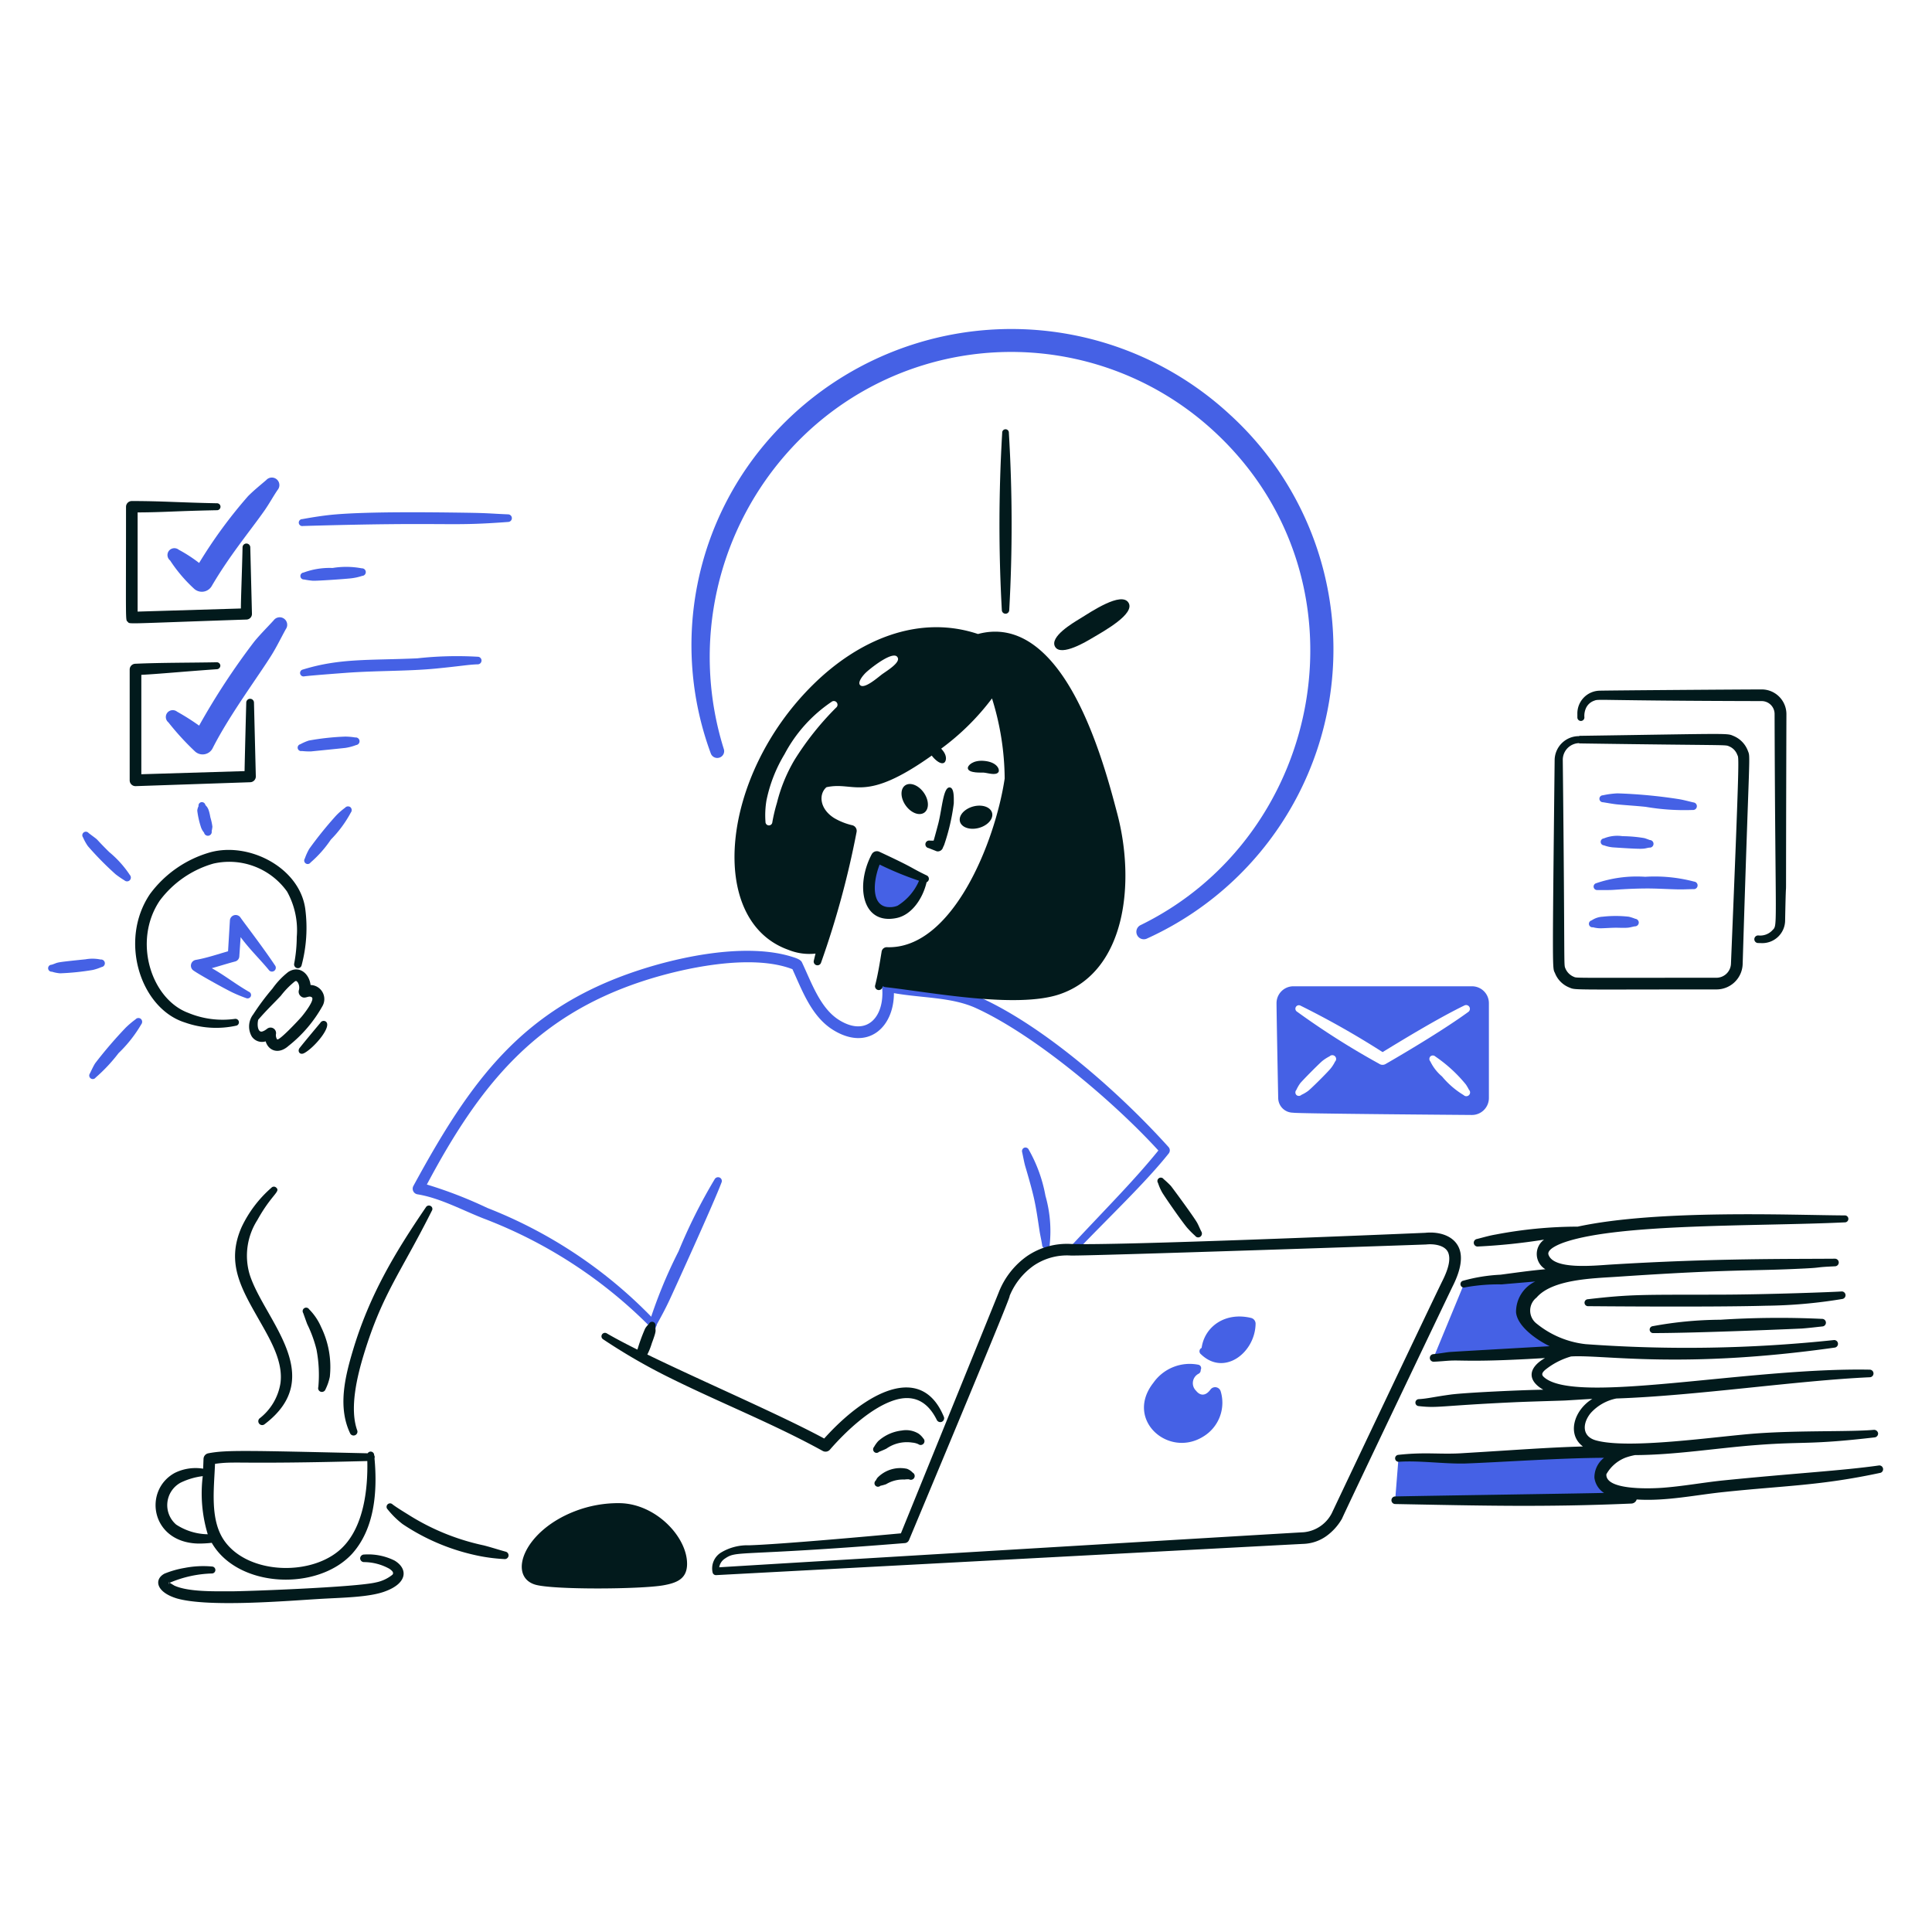 <?xml version="1.0" encoding="utf-8"?>
<svg xmlns="http://www.w3.org/2000/svg" viewBox="0 0 200 200" height="500" width="500">
  <path d="M163.481,76.206a2.509,2.509,0,0,0-2.545,2.476c-.249,22.732-.232,21.446.038,22.062a2.639,2.639,0,0,0,1.454,1.471c.706.294-.12.212,15.25.21A2.71,2.71,0,0,0,180.4,99.8c.688-22.723.834-21.281.535-22.086a2.682,2.682,0,0,0-1.454-1.516c-.755-.315.052-.259-16-.024Zm0,.752c15.924.233,15.049.108,15.536.312a1.508,1.508,0,0,1,.823.863c.165.41.274-.839-.651,21.624a1.511,1.511,0,0,1-1.511,1.46c-15.474,0-14.381.049-14.79-.112a1.6,1.6,0,0,1-.823-.82c-.218-.521-.044.626-.287-21.6a1.732,1.732,0,0,1,1.7-1.757Z" fill="#021a1c"/>
  <path d="M96.648,87.023c.035-.089.4-1.44.5-1.831.384-1.553.506-3.73,1.167-3.676.48.038.421,1.133.421,1.644a21.553,21.553,0,0,1-.995,4.3c-.038.1-.1.2-.134.3a.557.557,0,0,1-.631.367l-.842-.334a.392.392,0,1,1,.134-.772Z" fill="#021a1c"/>
  <path d="M101.8,79.977c.453.031,1.317.351,1.569-.065.146-.289-.186-1.045-1.531-1.149-1.117-.09-1.7.485-1.645.79C100.289,80.066,101.66,79.967,101.8,79.977Z" fill="#021a1c"/>
  <path d="M92.152,94.51c1.816-.044,2.906-1.86,3.515-3.579-1.666-.682-3.261-1.473-4.893-2.217C89.543,91.1,89.48,94.57,92.152,94.51Z" fill="#4561e5"/>
  <path d="M95.921,91.328c-.381,1.639-1.507,3.391-3.138,3.712-3.564.713-4.242-3.4-2.544-6.605a.606.606,0,0,1,.784-.265c3.86,1.8,3.026,1.543,4.879,2.44A.385.385,0,0,1,95.921,91.328ZM91.061,89.5c-.726,1.836-.89,4.447,1.072,4.407a2.016,2.016,0,0,0,.784-.151,5.64,5.64,0,0,0,2.22-2.581A33.529,33.529,0,0,1,91.061,89.5Z" fill="#021a1c"/>
  <path d="M67.126,137.175A48.586,48.586,0,0,0,50.02,126.123c-2.239-.883-4.491-2.113-6.811-2.489a.589.589,0,0,1-.421-.853c5.962-10.97,11.28-18.353,23.228-22.306,4.624-1.53,11.394-2.892,16.034-1.41.341.108.85.265.975.573,1.009,2.134,1.892,4.755,3.865,5.971,2.868,1.767,4.739-.375,4.42-3.476a.591.591,0,0,1,.727-.648c3.1.722,6.465.419,9.471,1.79,6.762,3.085,14.507,9.963,19.459,15.467a.512.512,0,0,1,.019.662c-2.4,3.024-6.282,6.692-9.433,10a.392.392,0,0,1-.574-.533c3.833-4.1,6.461-6.719,8.935-9.772-4.687-5.132-12.822-11.978-18.9-14.748-2.517-1.146-5.638-1.029-8.476-1.543,0,3.564-2.714,6.016-6.276,3.823-2.246-1.382-3.206-4.064-4.228-6.3-4.21-1.629-11.254-.169-15.633,1.283-11.07,3.67-16.782,10.793-22.213,21.008a44.883,44.883,0,0,1,6.257,2.423A48.109,48.109,0,0,1,67.891,136.8a.4.4,0,0,1,.077.409l-1.244,3.229a.363.363,0,0,1-.689-.23Z" fill="#4561e5"/>
  <path d="M105.813,119.276c.06.261.224,1.146.325,1.466.009.036.613,2.032.9,3.311.246,1.1.4,2.221.574,3.365.074.485.191.957.268,1.455a.392.392,0,0,0,.784-.024,13.356,13.356,0,0,0-.44-5.066,15.083,15.083,0,0,0-1.722-4.759.377.377,0,0,0-.478-.21A.382.382,0,0,0,105.813,119.276Z" fill="#4561e5"/>
  <path d="M67.757,137.536c.64-1.158,1.044-1.881,1.55-2.957.406-.865,4.644-10.171,5.376-12.148a.393.393,0,0,0-.172-.526.407.407,0,0,0-.536.179,55.589,55.589,0,0,0-3.73,7.45,49.166,49.166,0,0,0-3.138,7.715A.355.355,0,1,0,67.757,137.536Z" fill="#4561e5"/>
  <path d="M44.089,124.974c-3.22,4.725-5.848,9.108-7.558,14.827-.826,2.767-1.583,5.892-.268,8.613a.4.4,0,0,0,.728-.309c-.839-2.271-.022-5.635.688-7.954,1.909-6.229,3.755-8.308,7.023-14.811a.344.344,0,0,0-.116-.492A.364.364,0,0,0,44.089,124.974Z" fill="#021a1c"/>
  <path d="M85.321,148.915c4.239-4.725,10.026-7.935,12.38-2.266a.4.4,0,0,1-.727.335c-1.079-2.178-2.659-2.551-4.286-2.068-2.447.726-5.109,3.23-6.774,5.151a.6.6,0,0,1-.746.133c-5.185-2.857-10.773-5.043-16.091-7.7a60.892,60.892,0,0,1-6.658-3.867.361.361,0,0,1,.383-.611C67.629,140.852,79.57,145.8,85.321,148.915Z" fill="#021a1c"/>
  <path d="M90.985,150.3c.1-.047.557-.222.784-.344a3.682,3.682,0,0,1,2.66-.62,1.933,1.933,0,0,1,.631.16.394.394,0,0,0,.517-.594,1.953,1.953,0,0,0-.5-.5,2.49,2.49,0,0,0-1.741-.312,4.355,4.355,0,0,0-2.43,1.1,3.289,3.289,0,0,0-.421.59.373.373,0,0,0,0,.508A.347.347,0,0,0,90.985,150.3Z" fill="#021a1c"/>
  <path d="M91.138,153.807a4.129,4.129,0,0,0,.593-.164,3.39,3.39,0,0,1,1.894-.482,2.563,2.563,0,0,1,.479-.022.393.393,0,0,0,.382-.688,1.589,1.589,0,0,0-.593-.4,3.283,3.283,0,0,0-3.061.928,2.1,2.1,0,0,0-.172.285.362.362,0,1,0,.478.543Z" fill="#021a1c"/>
  <path d="M20.613,75.116A72.821,72.821,0,0,1,26.334,66.4c.633-.764,1.32-1.446,1.989-2.175a.777.777,0,1,1,1.263.906c-.478.866-.9,1.743-1.416,2.586-1.338,2.178-4.407,6.273-6.161,9.746a1.16,1.16,0,0,1-1.8.345,27.7,27.7,0,0,1-2.774-3.026.715.715,0,0,1-.115-1,.727.727,0,0,1,1.014-.109A24.19,24.19,0,0,1,20.613,75.116Z" fill="#4561e5"/>
  <path d="M20.613,58.277a49.215,49.215,0,0,1,5.07-6.92c.6-.6,1.244-1.118,1.875-1.658a.78.78,0,1,1,1.167,1.036c-.478.711-.878,1.452-1.378,2.161-1.452,2.064-3.584,4.613-5.433,7.778a1.183,1.183,0,0,1-1.8.29,15.377,15.377,0,0,1-2.506-2.947.716.716,0,0,1-.115-1.006.725.725,0,0,1,1.014-.1A15.068,15.068,0,0,1,20.613,58.277Z" fill="#4561e5"/>
  <path d="M31.365,54.451c15.67-.454,14.67.075,21.257-.42a.393.393,0,0,0-.019-.785c-1.814-.073-1.854-.132-4.457-.17-3.375-.048-10.061-.134-13.681.2-.731.068-1.819.213-3.176.463A.36.36,0,1,0,31.365,54.451Z" fill="#4561e5"/>
  <path d="M31.48,59.987a7.369,7.369,0,0,0,.919.132c.444.015,2.955-.152,3.845-.24a5.692,5.692,0,0,0,1.244-.263.392.392,0,1,0-.038-.783,8.678,8.678,0,0,0-3.023-.036,7.781,7.781,0,0,0-3,.474.359.359,0,0,0,.057.716Z" fill="#4561e5"/>
  <path d="M31.5,70.015c.723-.1,4.565-.382,4.668-.388,3.211-.21,6.163-.145,8.973-.419,2.747-.269,3.214-.393,4.286-.437a.393.393,0,1,0,.019-.785,37.206,37.206,0,0,0-6.256.165c-5.042.222-7.992-.025-11.844,1.162A.359.359,0,0,0,31.5,70.015Z" fill="#4561e5"/>
  <path d="M31.251,77.745a7.744,7.744,0,0,0,.918.043c.1-.006,3.441-.345,3.578-.364a5.37,5.37,0,0,0,1.129-.3.393.393,0,1,0-.1-.781,6.8,6.8,0,0,0-1.033-.091,26.237,26.237,0,0,0-3.769.409,5.035,5.035,0,0,0-.88.382A.359.359,0,0,0,31.251,77.745Z" fill="#4561e5"/>
  <path d="M24.344,105.471a9.258,9.258,0,0,1-4.86-.621c-3.834-1.426-5.771-7.423-2.947-11.617A10.551,10.551,0,0,1,22.086,89.4,7.354,7.354,0,0,1,29.72,92.3a8.258,8.258,0,0,1,1,4.7,14.947,14.947,0,0,1-.268,2.761.394.394,0,0,0,.766.181,15.128,15.128,0,0,0,.382-5.861c-.589-4.26-5.8-6.953-9.834-5.851a11.741,11.741,0,0,0-6.238,4.318c-3.267,4.828-.973,11.862,3.616,13.3a9.694,9.694,0,0,0,5.358.318A.36.36,0,0,0,24.344,105.471Z" fill="#021a1c"/>
  <path d="M23.608,98.477l.192-3.2a.6.6,0,0,1,1.09-.3c.26.4,2.329,3.071,3.616,5.018a.4.4,0,0,1-.631.474c-.906-1.114-1.986-2.136-2.966-3.455l-.134,1.974a.579.579,0,0,1-.44.547c-.8.208-1.607.471-2.411.691,1.358.758,2.35,1.576,3.846,2.444a.361.361,0,0,1,.191.476.369.369,0,0,1-.478.179,15.2,15.2,0,0,1-1.416-.583c-.829-.4-3.537-1.9-4.075-2.3a.607.607,0,0,1,.268-1.072C21.417,99.169,22.573,98.768,23.608,98.477Z" fill="#4561e5"/>
  <path d="M26.219,105a24.978,24.978,0,0,1,1.989-2.664,8.119,8.119,0,0,1,1.627-1.714c1.118-.727,2.17.129,2.315,1.345a1.457,1.457,0,0,1,1.243,2.159,13.838,13.838,0,0,1-3.539,4.156c-1.016.905-2.068.489-2.353-.481a1.276,1.276,0,0,1-1.435-.5A2.061,2.061,0,0,1,26.219,105Zm.516.56c-.1.341-.105,1.048.211,1.209.175.1.538-.134.708-.273a.571.571,0,0,1,.918.528.784.784,0,0,0,.115.57c.217.168,2.251-2.008,2.545-2.355.274-.325,1.365-1.73,1.052-1.993-.341-.265-.726.273-1.167-.136a.6.6,0,0,1-.172-.626,1.023,1.023,0,0,0-.115-.78c-.1-.108-.152-.233-.345-.078a8.686,8.686,0,0,0-1.416,1.459C28.321,103.884,27.679,104.475,26.735,105.559Z" fill="#021a1c"/>
  <path d="M31.5,109.013c1.025-.547,3-2.853,2.18-3.292a.4.4,0,0,0-.516.159c-.081.106-1.482,1.764-2.143,2.6C30.758,108.806,31.024,109.267,31.5,109.013Z" fill="#021a1c"/>
  <path d="M24.937,62.991c0-1.055.113-3.657.172-6.324a.4.4,0,0,1,.8,0l.173,6.888a.58.58,0,0,1-.555.58c-12.923.436-12.046.493-12.3.238s-.181.521-.181-11.916a.6.6,0,0,1,.6-.59c3.086,0,4.82.152,8.8.231a.36.36,0,1,1,0,.719c-4.363.086-5.446.216-8.2.229V63.313Z" fill="#021a1c"/>
  <path d="M25.319,79.825c0-.566.173-7.086.173-7.086a.4.4,0,0,1,.8,0l.191,7.653a.6.6,0,0,1-.574.584l-11.862.405a.6.6,0,0,1-.622-.606V69.3a.6.6,0,0,1,.584-.588c2.665-.121,5.77-.1,8.418-.154a.367.367,0,0,1,.383.343.375.375,0,0,1-.345.375c-3.528.246-5.969.489-7.835.584V80.149Z" fill="#021a1c"/>
  <path d="M147.543,127.62c1.437-.15,3.039.3,3.54,1.691.283.785.223,1.979-.67,3.775-.282.568-11.48,24.008-11.48,24.11a5.716,5.716,0,0,1-1.626,1.817,4.341,4.341,0,0,1-2.335.807c-1.129.051-60.844,3.237-60.844,3.237a.354.354,0,0,1-.363-.294,1.929,1.929,0,0,1,.861-2.035,5.287,5.287,0,0,1,2.927-.759c3.267-.107,12.439-.935,15.709-1.238.536-1.313,10.031-24.678,10.14-24.979a8.271,8.271,0,0,1,2.909-3.713,7.326,7.326,0,0,1,4.553-1.264C115.606,128.953,142.857,127.822,147.543,127.62Zm-9.682,29.038c.153-.335,10.53-22.2,11.48-24.11.674-1.353.807-2.24.594-2.831-.32-.885-1.664-.962-2.277-.89-.113.013-35.213,1.206-36.832,1.144A6.144,6.144,0,0,0,107,131.022a7.137,7.137,0,0,0-2.487,3.137c0,.1.437-.679-10.408,25.259a.508.508,0,0,1-.441.323c-17.4,1.409-17.339.73-18.616,1.6a1.313,1.313,0,0,0-.593.905c2.411-.157,59.332-3.574,60.48-3.627A3.651,3.651,0,0,0,137.861,156.658Z" fill="#021a1c"/>
  <path d="M9.9,111.552a17.091,17.091,0,0,0,2.373-2.532,13.776,13.776,0,0,0,2.353-2.986.411.411,0,0,0-.038-.554.393.393,0,0,0-.555.04,9.84,9.84,0,0,0-1.014.858,45.2,45.2,0,0,0-3.157,3.679c-.175.255-.471.9-.555,1.068A.365.365,0,0,0,9.9,111.552Z" fill="#4561e5"/>
  <path d="M5.383,100.593a3.782,3.782,0,0,0,.841.164,26.113,26.113,0,0,0,3.387-.348,5.481,5.481,0,0,0,.9-.3.393.393,0,1,0-.1-.78,4.091,4.091,0,0,0-1.549-.023c-3.5.359-2.675.3-3.521.564a.36.36,0,1,0,.039.718Z" fill="#4561e5"/>
  <path d="M8.6,86.694a4.9,4.9,0,0,0,.5.9,32.581,32.581,0,0,0,2.87,2.913,10.031,10.031,0,0,0,.919.631.394.394,0,0,0,.555-.558A10.819,10.819,0,0,0,11.3,88.2c-1.809-1.795-.758-.928-2.124-1.963A.366.366,0,0,0,8.6,86.694Z" fill="#4561e5"/>
  <path d="M20.555,83.454a1.253,1.253,0,0,0-.134.465,9.021,9.021,0,0,0,.4,1.762,1.749,1.749,0,0,0,.306.516.4.4,0,0,0,.785-.158,3.739,3.739,0,0,0,.076-.458,5.7,5.7,0,0,0-.21-.967c-.175-1-.343-1.067-.517-1.279a.372.372,0,0,0-.421-.295A.353.353,0,0,0,20.555,83.454Z" fill="#4561e5"/>
  <path d="M32.15,89.286a11.978,11.978,0,0,0,2.1-2.37,12.193,12.193,0,0,0,2.067-2.8.408.408,0,0,0-.038-.552.4.4,0,0,0-.555.052,7.127,7.127,0,0,0-.919.8,39.356,39.356,0,0,0-2.793,3.459,5.946,5.946,0,0,0-.459,1.007A.36.36,0,0,0,32.15,89.286Z" fill="#4561e5"/>
  <path d="M171.173,138c4.728,0,15.259-.463,15.363-.471.709-.056,1.416-.14,2.1-.215a.392.392,0,0,0-.019-.784,94.95,94.95,0,0,0-10.523.089,39.475,39.475,0,0,0-7,.665A.36.36,0,1,0,171.173,138Z" fill="#021a1c"/>
  <path d="M151.542,132.939a17.862,17.862,0,0,1,3.846-.471c2.468-.278,4.974-.563,7.462-.658-1.722.428-5.5,1.548-5.3,4a3.043,3.043,0,0,0,1.3,1.844,10.719,10.719,0,0,0,4.668,2.116c-4.228.269-8.572.572-12.8.614-.784.008-1.55.163-2.334.2Z" fill="#4561e5"/>
  <path d="M144.769,150.977c2.257-.224,4.592.1,6.849,0,5.472-.256,10.964-.749,16.417-.641a5.406,5.406,0,0,0-1.952,1.425c-1.492,1.929,1.224,2.985,2.755,3.3-8.151.363-16.282.234-24.414.261Z" fill="#4561e5"/>
  <path d="M190.65,133.69c-.668.056-7.661.321-12.57.332-8.02.02-9.124-.06-13.719.475a.36.36,0,0,0,.058.718c.1,0,12.639.118,18.406-.047a51.006,51.006,0,0,0,7.9-.7A.392.392,0,0,0,190.65,133.69Z" fill="#021a1c"/>
  <path d="M194.534,151.7c-3.781.541-8.75.808-16.206,1.559-2.009.21-4.133.6-6.218.755-1.614.116-5.92.208-5.819-1.4a3.894,3.894,0,0,1,1.973-1.716,6.456,6.456,0,0,1,.988-.266c4.233-.02,8.528-.742,12.673-1.049,4.83-.37,5.392,0,12.131-.784a.4.4,0,0,0,.363-.43.418.418,0,0,0-.44-.351c-2.478.217-7.618.047-12.13.369-4.184.305-13.213,1.675-16.646.718-1.46-.411-1.4-1.769-.536-2.823a4.846,4.846,0,0,1,2.656-1.51c8.264-.284,18.662-1.858,26.255-2.2a.393.393,0,0,0-.019-.785c-12.758-.238-30.65,3.723-33.771.733-.259-.248-.11-.454.153-.7a7.619,7.619,0,0,1,2.695-1.4c3.325-.211,11.377,1.332,27.287-.916a.392.392,0,1,0-.095-.779,144.44,144.44,0,0,1-25.678.422,9.737,9.737,0,0,1-5.07-2.119,1.7,1.7,0,0,1-.019-2.7c1.637-1.912,5.856-1.992,8.323-2.157,12.277-.83,13.635-.559,19.516-.863,1.908-.1.808-.117,3.081-.223a.393.393,0,0,0-.02-.785c-4.906.042-12.426-.053-23.209.607-1.678.1-6,.579-6.466-1.069-.106-.564,1.178-1.071,1.722-1.255,5.8-1.962,20.1-1.617,28.968-2.045a.36.36,0,1,0-.02-.719c-5.228-.019-19.258-.645-27.631,1.161a45.543,45.543,0,0,0-8.473.814c-.665.11-1.3.3-1.952.465a.393.393,0,1,0,.115.778,62.59,62.59,0,0,0,6.829-.711,1.838,1.838,0,0,0,.134,3.065c-1.646.149-2.971.344-4.648.566a17.421,17.421,0,0,0-3.9.633.358.358,0,1,0,.23.679,19.074,19.074,0,0,1,3.788-.309c.861-.076,3.195-.273,3.482-.3a3.484,3.484,0,0,0-1.99,3.189c.138,1.479,2.174,2.88,3.482,3.508-1.109.071-10.2.579-10.446.61-.536.068-1.072.17-1.607.214a.393.393,0,0,0,.038.784c.554-.019,1.109-.077,1.645-.11,1.276-.076,2.45.181,9.887-.271-1.786,1.024-1.845,2.328-.177,3.279-1.933.019-7.982.29-9.576.5-1.8.246-2.381.419-3.31.476a.36.36,0,0,0-.019.719c2.068.225,1.98-.027,9.815-.394,1.474-.069,5.013-.168,5.32-.183.591-.031,2.682-.168,2.845-.168-1.923,1.184-2.646,3.686-.97,4.926-3.629.1-6.81.355-12.265.682-2.483.179-3.958-.135-6.85.186a.359.359,0,0,0,.058.716c2.11-.148,4.611.227,6.83.179,3.464-.118,9.756-.57,14.408-.591a2.576,2.576,0,0,0-.995,2.059,2.2,2.2,0,0,0,.995,1.576c-1.512.049-18.77.3-21.64.366a.393.393,0,0,0,.019.785c8.965.168,15.472.338,24.453-.049a.6.6,0,0,0,.549-.423c3.033.2,6.131-.475,9.036-.773,6.4-.675,9.971-.649,16.225-1.992A.394.394,0,0,0,194.534,151.7Z" fill="#021a1c"/>
  <path d="M40.129,156.249a9,9,0,0,0,1.549,1.524,22.025,22.025,0,0,0,8.132,3.339,18.247,18.247,0,0,0,2.373.281.4.4,0,0,0,.459-.32.4.4,0,0,0-.326-.453c-.679-.186-1.511-.457-2.238-.642a23.868,23.868,0,0,1-7.749-3.144c-.3-.19-1.224-.742-1.7-1.107A.36.36,0,1,0,40.129,156.249Z" fill="#021a1c"/>
  <path d="M68.675,164.11c1.42-.253,2.41-.682,2.45-2.141.066-2.813-3.2-6.291-6.946-6.362a12.433,12.433,0,0,0-4.669.836c-5.329,2.059-6.947,6.71-4.132,7.591C57.176,164.591,66.334,164.524,68.675,164.11Zm-12.513-.644v-.022l9.127-.221c.9-.032,3.541-.173,4.324-.628.6-.349.184-1.711-.153-2.332a6.5,6.5,0,0,0-5.319-3.45c-6.381-.136-10.52,5.07-8.8,6.323A2.315,2.315,0,0,0,56.162,163.466Z" fill="#021a1c"/>
  <path d="M38.77,150.979c0-.042.019-.088.019-.135a.373.373,0,0,0-.057-.2.361.361,0,0,0-.67-.2c-12.742-.292-14.688-.347-16.493,0a.607.607,0,0,0-.5.575c-.015.33-.023.671-.041,1.019a4.856,4.856,0,0,0-2.925.432c-3.306,1.793-2.514,7.2,2.411,7.318a11.384,11.384,0,0,0,1.406-.076c2.7,4.69,10.94,5.035,14.532,1.132C38.773,158.255,39.085,154.451,38.77,150.979Zm-20.53,6.848a2.651,2.651,0,0,1,.459-4.343,7.241,7.241,0,0,1,2.29-.674,14.589,14.589,0,0,0,.516,6.016A6.14,6.14,0,0,1,18.24,157.827Zm17.354,2.217c-2.952,3.179-9.916,3.066-12.417-.613-1.455-2.153-1.018-5.3-.919-7.893,2.162-.307,2.081.067,15.766-.292C38.089,154.223,37.634,157.877,35.594,160.044Z" fill="#021a1c"/>
  <path d="M17.57,163.846c.019.017.058.035.077.052l.4.242c1.459.674,4.284.586,5.8.593,1.456.009,13.074-.418,15.1-.929a3.937,3.937,0,0,0,1.665-.78.247.247,0,0,0,.077-.14c.019-.17-.135-.315-.383-.487a5.482,5.482,0,0,0-2.641-.689.4.4,0,0,1-.382-.413.412.412,0,0,1,.42-.371,6.134,6.134,0,0,1,3.138.623c1.392.833,1.368,2.322-.937,3.177-1.619.63-4.434.656-6.716.791-3.478.206-11.638.9-14.9-.051-2.147-.661-2.356-1.969-1.263-2.56a9.931,9.931,0,0,1,2.124-.6,10,10,0,0,1,2.813-.137.36.36,0,0,1-.019.719A11.949,11.949,0,0,0,17.57,163.846Zm-.057.023c-.057.029-.076.058-.057.082C17.494,163.97,17.513,163.922,17.513,163.869Zm.019-.052c0-.042-.019-.075-.038-.061C17.456,163.768,17.494,163.79,17.532,163.817Z" fill="#021a1c"/>
  <path d="M28.094,122.956a12.5,12.5,0,0,0-3.081,4.07c-1.67,3.782.019,6.459,1.971,9.9,1.092,1.925,2.345,4.116,2.047,6.272a5.764,5.764,0,0,1-2.181,3.651.4.4,0,0,0,.5.616c6.654-5-.036-10.865-1.511-15.548a6.854,6.854,0,0,1,.8-5.614c1.5-2.7,2.439-2.938,1.951-3.366A.346.346,0,0,0,28.094,122.956Z" fill="#021a1c"/>
  <path d="M31.385,135.919c.033.085.354.994.421,1.16a13.179,13.179,0,0,1,.956,2.62,13.931,13.931,0,0,1,.192,3.885.386.386,0,0,0,.248.489.4.4,0,0,0,.5-.261,5.443,5.443,0,0,0,.44-1.283,9.424,9.424,0,0,0-.9-5.154A5.953,5.953,0,0,0,32,135.537.361.361,0,0,0,31.385,135.919Z" fill="#021a1c"/>
  <path d="M126.362,144.021a.6.6,0,0,0-1.052-.18c-.514.711-1.077.653-1.492.13a1.094,1.094,0,0,1,.248-1.756.41.41,0,0,0,.23-.408.359.359,0,0,0-.249-.532,4.6,4.6,0,0,0-4.649,1.87c-3,3.814,1.55,7.826,5.166,5.566A4.089,4.089,0,0,0,126.362,144.021Z" fill="#4561e5"/>
  <path d="M129.519,136.434c-2.72-.656-4.832.926-5.127,3.1a.386.386,0,0,0-.077.651c2.405,2.329,5.623-.15,5.664-3.158A.616.616,0,0,0,129.519,136.434Z" fill="#4561e5"/>
  <path d="M164.017,74.269a1.954,1.954,0,0,1,.152-.94,1.446,1.446,0,0,1,.861-.792c.519-.205-.027,0,17.335.04a1.336,1.336,0,0,1,1.34,1.345c.069,23.175.361,21.739-.268,22.421a1.725,1.725,0,0,1-1.416.494.393.393,0,1,0,0,.785l.344.009a2.364,2.364,0,0,0,2.43-2.351c.158-8.266.053,5.541.134-21.358a2.56,2.56,0,0,0-2.564-2.553c-2.659.006-15.5.1-16.761.13a2.356,2.356,0,0,0-2.315,2.424v.346a.364.364,0,0,0,.728,0Z" fill="#021a1c"/>
  <path d="M165.93,83.047c.282.039,1.026.18,1.473.224,1,.095,1.971.148,2.966.254a23.594,23.594,0,0,0,4.86.323.392.392,0,1,0,.076-.781c-.566-.13-1.08-.28-1.645-.362a52,52,0,0,0-6.218-.576,8.907,8.907,0,0,0-1.512.2A.359.359,0,1,0,165.93,83.047Z" fill="#4561e5"/>
  <path d="M166.045,87.51a3.516,3.516,0,0,0,.975.213c3.433.228,3.016.142,3.712.02a.393.393,0,1,0,.058-.783c-.191-.067-.364-.141-.574-.2a14.232,14.232,0,0,0-2.258-.2,3.66,3.66,0,0,0-1.932.234A.359.359,0,0,0,166.045,87.51Z" fill="#4561e5"/>
  <path d="M165.375,92.136c.253,0,1.061.011,1.493-.008.409-.017,1.628-.137,3.463-.152,1.167-.01,2.334.075,3.463.095.516.009,1.014-.028,1.511-.027a.391.391,0,0,0,.077-.779,15.953,15.953,0,0,0-5.07-.5,12.955,12.955,0,0,0-5.071.665A.36.36,0,0,0,165.375,92.136Z" fill="#4561e5"/>
  <path d="M164.9,95.989a3.071,3.071,0,0,0,.861.107c.459-.013.918-.047,1.377-.056s.919.034,1.378-.006c.248-.022.459-.094.708-.138a.4.4,0,0,0,.421-.363.4.4,0,0,0-.364-.42,4.706,4.706,0,0,0-.669-.215,12.109,12.109,0,0,0-2.718,0,2.22,2.22,0,0,0-1.128.382A.361.361,0,0,0,164.9,95.989Z" fill="#4561e5"/>
  <path d="M152.382,102.1H133.865a1.745,1.745,0,0,0-1.719,1.744c0,.955.145,8.479.174,9.84a1.532,1.532,0,0,0,1.545,1.5c0,.1,18.414.237,18.517.238a1.757,1.757,0,0,0,1.748-1.743v-9.84A1.748,1.748,0,0,0,152.382,102.1ZM138.2,109.9a3.6,3.6,0,0,1-.491.757c-.417.482-1.93,1.992-2.3,2.281a3.992,3.992,0,0,1-.694.405.374.374,0,0,1-.52,0,.38.38,0,0,1,0-.508,4.08,4.08,0,0,1,.405-.7c.254-.308,1.774-1.854,2.282-2.3a4.568,4.568,0,0,1,.765-.491.39.39,0,0,1,.549,0A.386.386,0,0,1,138.2,109.9Zm4.608.242a81.3,81.3,0,0,1-8.536-5.411.361.361,0,0,1,.375-.617,88.766,88.766,0,0,1,8.479,4.8c2.487-1.526,5.953-3.611,8.464-4.826a.392.392,0,0,1,.4.673c-2.332,1.7-6.047,3.94-8.551,5.383A.616.616,0,0,1,142.806,110.145Zm9.259,3.224a.388.388,0,0,1-.549,0,8.842,8.842,0,0,1-2.239-1.93,4.712,4.712,0,0,1-1.213-1.56.38.38,0,0,1,0-.508.374.374,0,0,1,.52,0,14.879,14.879,0,0,1,3.163,2.9,5.062,5.062,0,0,1,.318.546A.387.387,0,0,1,152.065,113.369Z" fill="#4561e5"/>
  <path d="M74.924,77.526A31.855,31.855,0,0,1,81.94,46.382a30.947,30.947,0,0,1,43.742-1.726c16.448,15.175,11.559,41.726-7.587,51.1a.771.771,0,1,0,.664,1.391,32.883,32.883,0,0,0,8.546-54.24A33.3,33.3,0,0,0,80.22,44.784a32.35,32.35,0,0,0-6.643,33.2.712.712,0,0,0,.9.443A.7.7,0,0,0,74.924,77.526Z" fill="#4561e5"/>
  <path d="M103.748,44.8a159.663,159.663,0,0,0-.038,18.368.383.383,0,0,0,.765,0,158.352,158.352,0,0,0-.038-18.368A.345.345,0,1,0,103.748,44.8Z" fill="#021a1c"/>
  <path d="M112.981,66.1c1.366-.8,4.533-2.557,3.846-3.7-.729-1.207-3.87.928-5.071,1.666-.663.409-3.152,1.861-2.525,2.9S112.588,66.331,112.981,66.1Z" fill="#021a1c"/>
  <path d="M93.543 82.714 A1.148 1.722 0 1 0 95.839 82.714 A1.148 1.722 0 1 0 93.543 82.714 Z" fill="#021a1c" transform="translate(-30.359 69.654) rotate(-35.175)"/>
  <path d="M99.315 84.597 A1.722 1.148 0 1 0 102.759 84.597 A1.722 1.148 0 1 0 99.315 84.597 Z" fill="#021a1c" transform="translate(-18.77 29.72) rotate(-15.329)"/>
  <path d="M119.878,122.461a5.325,5.325,0,0,0,.44,1c.309.507,1.857,2.756,2.544,3.6a9.494,9.494,0,0,0,.861.871.382.382,0,0,0,.536.091.4.4,0,0,0,.1-.54c-.172-.335-.284-.643-.44-.918-.378-.66-2.53-3.58-2.717-3.807a9.546,9.546,0,0,0-.746-.7A.352.352,0,1,0,119.878,122.461Z" fill="#021a1c"/>
  <path d="M67.165,137.069a2.007,2.007,0,0,0-.382.464,18.408,18.408,0,0,0-.8,2.187,2.072,2.072,0,0,0-.038.66.388.388,0,0,0,.727.27,4.08,4.08,0,0,0,.344-.439,7.006,7.006,0,0,0,.459-1.154c.535-1.438.364-1.228.364-1.755A.355.355,0,0,0,67.165,137.069Z" fill="#021a1c"/>
  <path d="M115.667,84.26c-.746-2.827-2.488-9.617-5.587-14.182-2.239-3.3-5.166-5.43-8.839-4.446-6.162-2.057-12.361.6-17.068,5.239-9.642,9.5-10.992,24.446-2.564,27.453a5.759,5.759,0,0,0,2.812.391c-.057.238-.113.475-.171.712a.389.389,0,0,0,.746.224A92.315,92.315,0,0,0,88.67,86.145a.6.6,0,0,0-.44-.715,6.667,6.667,0,0,1-1.875-.743c-1.554-.98-1.6-2.511-.8-3.195,2.952-.643,3.864,1.723,10.9-3.275.246.345.906.984,1.282.739.2-.129.352-.662-.153-1.276-.049-.063-.1-.124-.152-.181a25.255,25.255,0,0,0,5.26-5.2,28.312,28.312,0,0,1,1.312,8.292c-.985,6.607-5.432,17.686-12.179,17.464a.538.538,0,0,0-.555.427c-.192,1.18-.375,2.34-.67,3.5a.391.391,0,1,0,.746.235c.084-.25-.011-.065.326-.027,4.422.483,13.526,2.262,18.023.734C116.59,100.572,117.526,91.324,115.667,84.26Zm-29.12-11a30.236,30.236,0,0,0-4.3,5.408,16.552,16.552,0,0,0-1.817,4.437,17.415,17.415,0,0,0-.478,2.011.355.355,0,0,1-.709-.03,9.337,9.337,0,0,1,.1-2.223,15.1,15.1,0,0,1,1.875-4.794,14.948,14.948,0,0,1,4.86-5.412.378.378,0,0,1,.536.057A.384.384,0,0,1,86.547,73.261Zm4.745-3.446c-.5.387-1.843,1.556-2.257,1.105-.281-.3.3-1.028.689-1.374.632-.563,2.807-2.239,3.195-1.491C93.248,68.586,91.792,69.448,91.292,69.815Z" fill="#021a1c"/>
</svg>